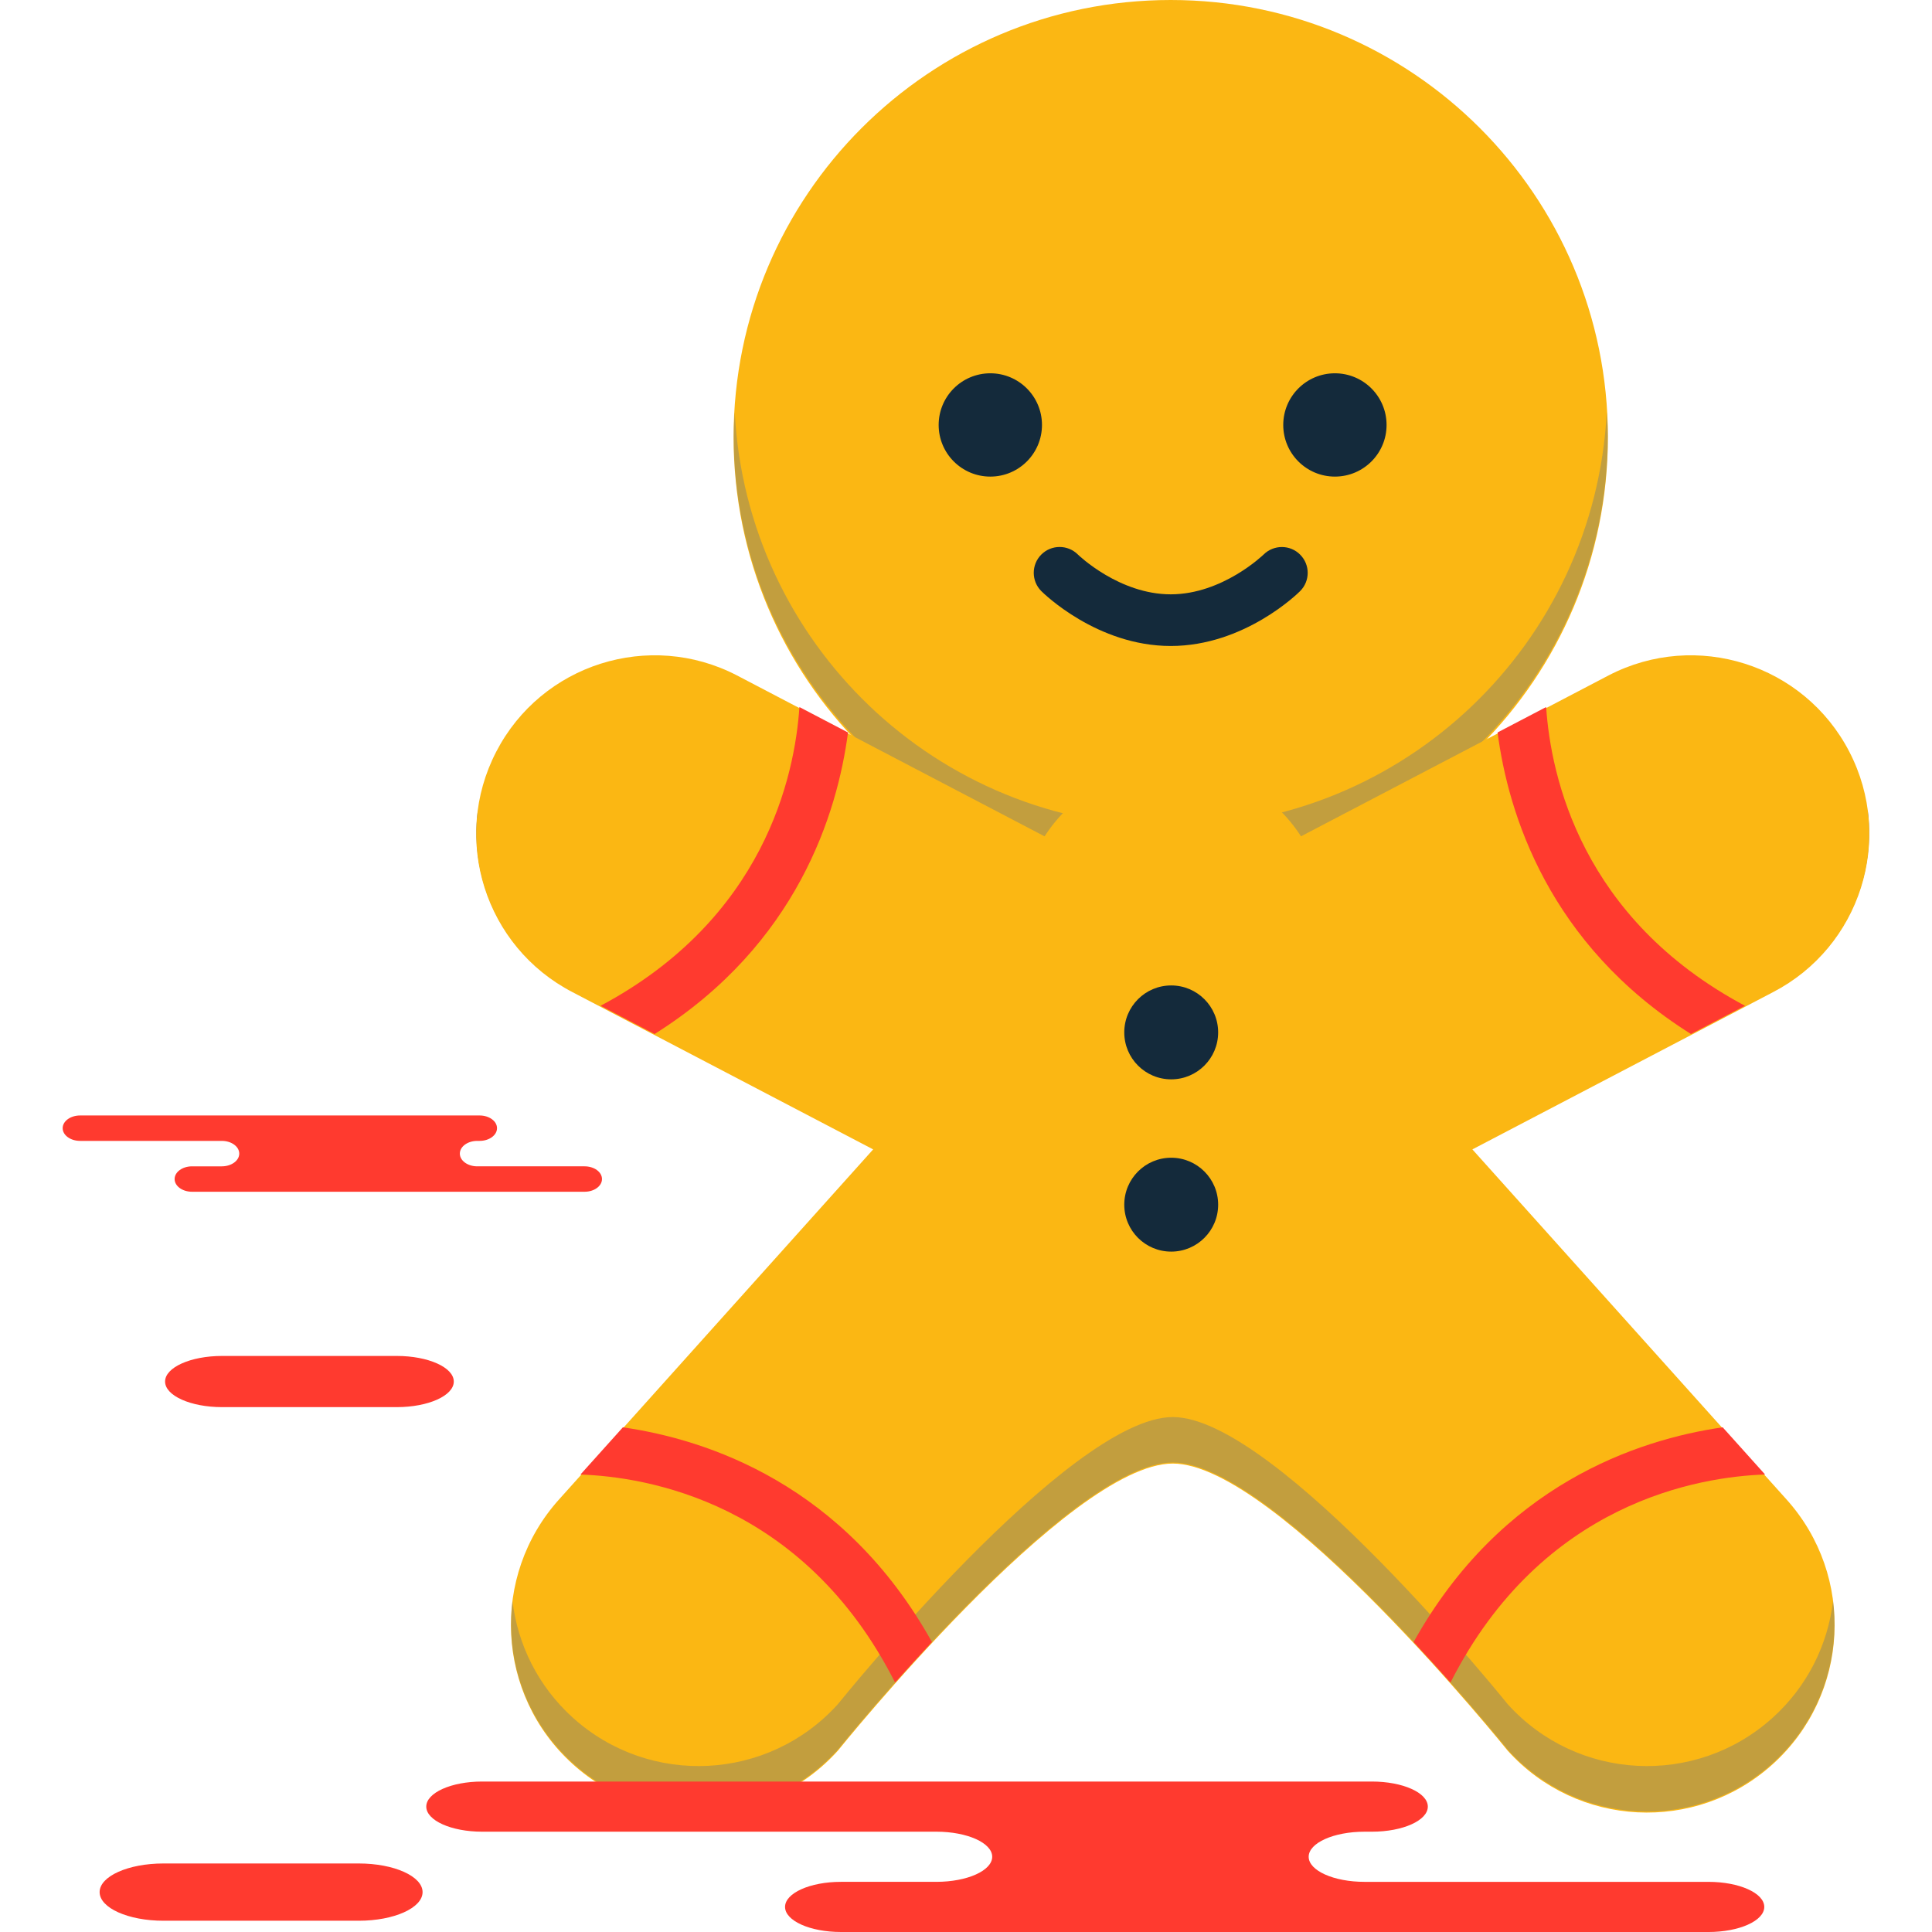 <?xml version="1.0" encoding="iso-8859-1"?>
<!-- Generator: Adobe Illustrator 19.1.0, SVG Export Plug-In . SVG Version: 6.00 Build 0)  -->
<svg version="1.1" id="Capa_1" xmlns="http://www.w3.org/2000/svg" xmlns:xlink="http://www.w3.org/1999/xlink" x="0px" y="0px"
	 viewBox="0 0 217.223 217.223" style="enable-background:new 0 0 217.223 217.223;" xml:space="preserve">
<g>
	<g id="group-1svg">
		<path id="path-1" style="fill:#FBB713;" d="M180.782,49.149c0,27.153-22.005,49.158-49.149,49.158
			c-27.147,0-49.152-22.005-49.152-49.158C82.481,22.006,104.486,0,131.633,0C158.777,0,180.782,22.006,180.782,49.149z"/>
		<path id="path-2" style="opacity:0.3;fill:#3E66A5;enable-background:new    ;" d="M131.633,92.948
			c-26.283,0-47.683-20.644-49.022-46.599c-0.045,0.851-0.13,1.693-0.13,2.558c0,27.15,22.005,49.155,49.152,49.155
			c27.144,0,49.149-22.005,49.149-49.155c0-0.865-0.085-1.707-0.13-2.558C179.314,72.304,157.913,92.948,131.633,92.948z"/>
		<path id="path-3" style="fill:#3E66A5;" d="M199.341,106.326l-36.558,19.121c-9.837,5.094-21.943,1.254-27.04-8.587
			c-0.328-0.629-0.612-1.272-0.869-1.916c-0.981,0.173-1.985,0.278-3.012,0.278c-1.033,0-2.035-0.105-3.018-0.281
			c-0.255,0.647-0.542,1.29-0.87,1.919c-5.096,9.841-17.205,13.681-27.041,8.587l-36.557-19.121
			c-6.058-3.138-9.828-8.934-10.652-15.217c-1.027,8.106,2.971,16.352,10.652,20.332l36.557,19.12
			c9.836,5.093,21.945,1.253,27.041-8.588c0.328-0.629,0.615-1.27,0.87-1.917c0.983,0.175,1.985,0.28,3.018,0.28
			c1.027,0,2.031-0.105,3.012-0.278c0.257,0.645,0.541,1.286,0.869,1.915c5.097,9.841,17.203,13.681,27.04,8.588l36.558-19.12
			c7.679-3.98,11.679-12.229,10.653-20.337C209.17,97.392,205.397,103.188,199.341,106.326z"/>
		<path id="path-4" style="fill:#FBB713;" d="M165.546,129.231l33.795-17.675c9.839-5.099,13.677-17.205,8.583-27.043
			c-5.094-9.836-17.205-13.679-27.045-8.583l-34.603,18.101c-3.054-4.736-8.362-7.878-14.414-7.878
			c-6.055,0-11.367,3.142-14.416,7.881L82.841,75.93c-9.843-5.096-21.951-1.253-27.045,8.583c-5.099,9.838-1.261,21.944,8.58,27.043
			l33.796,17.676l-35.288,39.325c-7.807,8.648-7.128,21.99,1.524,29.801c8.651,7.808,21.994,7.127,29.799-1.524
			c0,0,25.966-32.28,37.655-32.28c11.687,0,37.653,32.28,37.653,32.28c7.806,8.651,21.146,9.332,29.796,1.524
			c8.653-7.811,9.333-21.153,1.526-29.801L165.546,129.231z"/>
		<path id="path-5" style="opacity:0.3;fill:#3E66A5;enable-background:new    ;" d="M199.311,193.129
			c-8.65,7.808-21.99,7.126-29.796-1.524c0,0-25.966-32.28-37.653-32.28c-11.689,0-37.655,32.28-37.655,32.28
			c-7.805,8.65-21.148,9.332-29.799,1.524c-3.934-3.555-6.202-8.251-6.789-13.131c-0.807,6.591,1.485,13.454,6.789,18.244
			c8.651,7.809,21.994,7.128,29.799-1.523c0,0,25.966-32.28,37.655-32.28c11.687,0,37.653,32.28,37.653,32.28
			c7.806,8.651,21.146,9.332,29.796,1.523c5.304-4.79,7.597-11.653,6.79-18.244C205.514,184.878,203.247,189.574,199.311,193.129z"
			/>
		<path id="path-6" style="fill:#FF3A2F;" d="M100.638,189.173c1.256-1.414,2.657-2.957,4.145-4.553
			c-9.846-17.681-25.196-22.766-34.75-24.141l-4.77,5.31C72.59,166.037,90.34,168.842,100.638,189.173z"/>
		<path id="path-7" style="fill:#FF3A2F;" d="M163.084,189.175c10.299-20.328,28.041-23.142,35.371-23.39l-4.765-5.306
			c-9.554,1.375-24.902,6.46-34.751,24.141C160.425,186.216,161.829,187.759,163.084,189.175z"/>
		<path id="path-8" style="fill:#FF3A2F;" d="M89.883,79.498c-0.528,7.813-3.971,23.79-22.36,33.588l6.073,3.174
			c16.046-10.083,20.561-24.853,21.748-33.905L89.883,79.498z"/>
		<path id="path-9" style="fill:#FF3A2F;" d="M173.84,79.496l-5.462,2.856c1.185,9.052,5.696,23.822,21.744,33.908l6.075-3.176
			C177.808,103.285,174.365,87.31,173.84,79.496z"/>
		<path id="path-10" style="fill:#142A3B;" d="M117.154,47.78c0,3.206-2.602,5.806-5.808,5.806c-3.209,0-5.809-2.6-5.809-5.806
			c0-3.211,2.6-5.809,5.809-5.809C114.552,41.971,117.154,44.569,117.154,47.78z"/>
		<path id="path-11" style="fill:#142A3B;" d="M155.898,47.78c0,3.206-2.602,5.806-5.809,5.806c-3.206,0-5.808-2.6-5.808-5.806
			c0-3.211,2.602-5.809,5.808-5.809C153.296,41.971,155.898,44.569,155.898,47.78z"/>
		<path id="path-12" style="fill:#142A3B;" d="M136.962,116.076c0,2.915-2.365,5.279-5.279,5.279c-2.917,0-5.277-2.364-5.277-5.279
			c0-2.915,2.36-5.279,5.277-5.279C134.597,110.797,136.962,113.161,136.962,116.076z"/>
		<path id="path-13" style="fill:#142A3B;" d="M136.962,135.447c0,2.918-2.365,5.277-5.279,5.277c-2.917,0-5.277-2.359-5.277-5.277
			c0-2.913,2.36-5.278,5.277-5.278C134.597,130.169,136.962,132.534,136.962,135.447z"/>
		<path id="path-14" style="fill:#142A3B;" d="M131.63,72.631c-8.278,0-14.299-5.918-14.551-6.17c-1.133-1.134-1.133-2.977,0-4.11
			c1.137-1.134,2.969-1.134,4.106-0.008c0.107,0.105,4.656,4.48,10.445,4.48c5.828,0,10.404-4.438,10.449-4.48
			c1.141-1.122,2.979-1.118,4.105,0.019c1.129,1.135,1.129,2.965-0.005,4.099C145.929,66.713,139.909,72.631,131.63,72.631z"/>
		<path id="path-15" style="fill:#FF3A2F;" d="M136.269,200.306h17.988c3.467,0,6.279,1.262,6.279,2.819s-2.812,2.82-6.279,2.82
			h-0.838c-3.467,0-6.279,1.262-6.279,2.819c0,1.557,2.812,2.82,6.279,2.82h38.667c3.468,0,6.279,1.262,6.279,2.819
			s-2.811,2.82-6.279,2.82h-46.467H94.547c-3.468,0-6.28-1.263-6.28-2.82s2.812-2.819,6.28-2.819h10.731
			c3.468,0,6.279-1.263,6.279-2.82c0-1.557-2.811-2.819-6.279-2.819H54.206c-3.468,0-6.279-1.263-6.279-2.82
			s2.811-2.819,6.279-2.819h12.07H136.269z"/>
		<path id="path-16" style="fill:#FF3A2F;" d="M44.611,158.21c3.54,0,6.41-1.288,6.41-2.877c0-1.589-2.87-2.878-6.41-2.878H24.97
			c-3.54,0-6.409,1.289-6.409,2.878c0,1.589,2.869,2.877,6.409,2.877H44.611z"/>
		<path id="path-17" style="fill:#FF3A2F;" d="M48.31,125.417h5.612c1.082,0,1.959,0.639,1.959,1.429s-0.877,1.429-1.959,1.429
			h-0.261c-1.083,0-1.959,0.641-1.959,1.431c0,0.789,0.876,1.43,1.959,1.43h12.065c1.081,0,1.958,0.639,1.958,1.429
			c0,0.79-0.877,1.429-1.958,1.429H51.227H21.593c-1.082,0-1.96-0.639-1.96-1.429c0-0.79,0.878-1.429,1.96-1.429h3.348
			c1.082,0,1.959-0.641,1.959-1.43c0-0.79-0.877-1.431-1.959-1.431H9.006c-1.082,0-1.96-0.639-1.96-1.429s0.878-1.429,1.96-1.429
			h3.766H48.31z"/>
		<path id="path-18" style="fill:#FF3A2F;" d="M40.342,215.957c3.959,0,7.17-1.441,7.17-3.219s-3.211-3.22-7.17-3.22H18.371
			c-3.96,0-7.17,1.442-7.17,3.22s3.21,3.219,7.17,3.219H40.342z"/>
	</g>
</g>
<g>
</g>
<g>
</g>
<g>
</g>
<g>
</g>
<g>
</g>
<g>
</g>
<g>
</g>
<g>
</g>
<g>
</g>
<g>
</g>
<g>
</g>
<g>
</g>
<g>
</g>
<g>
</g>
<g>
</g>
</svg>
